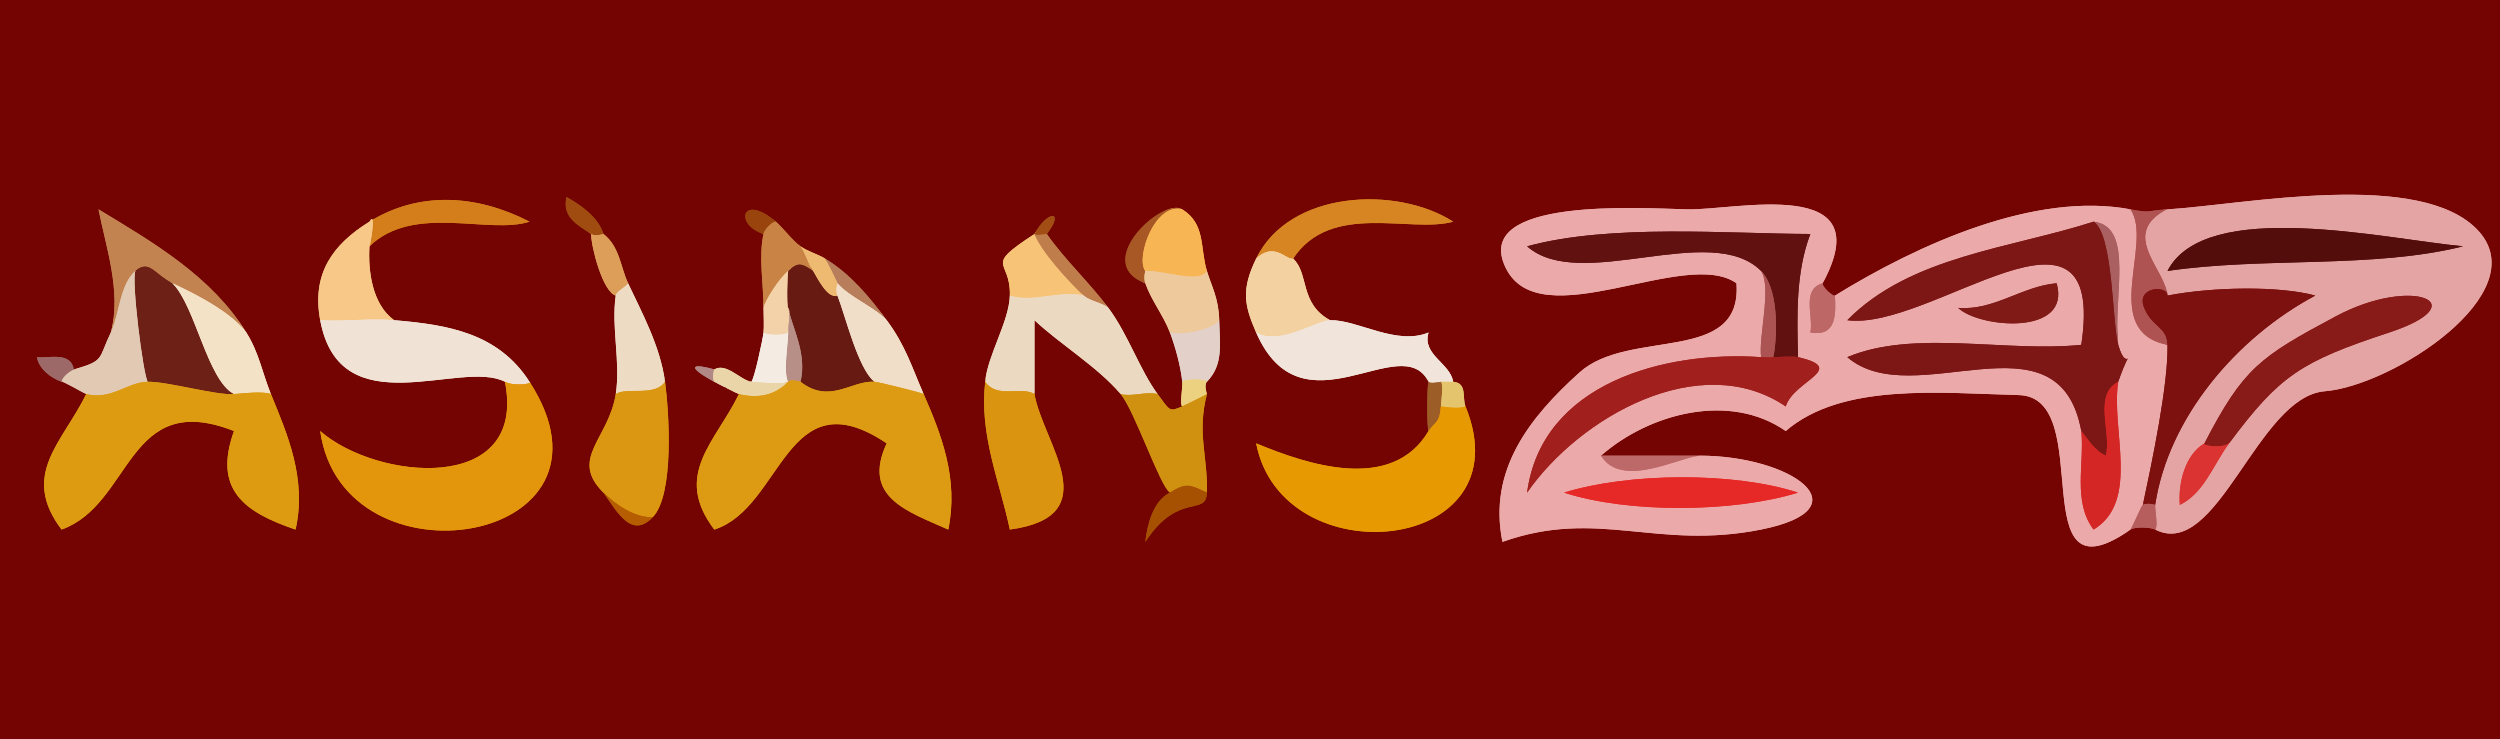 <?xml version="1.0" encoding="UTF-8"?> <svg xmlns="http://www.w3.org/2000/svg" width="203" height="60"><path fill="none" fill-opacity="0" stroke="#730401" stroke-width=".3" d="M0 60h203V0H0v60m30-40c-.12 2.04.23 4.71 2 6 4.4.37 8.45 1.05 11 5 8.56 13.27-15.16 17.05-17 4 4.58 4.01 16.83 5.19 15-4-3.56-1.87-13.38 3.71-15-5-.7-3.77 1-6.14 4-8 3.97-2.46 8.63-2.25 13 0-3.32 1.08-9.39-1.49-13 2m19-1c1.33 1.03 1.39 2.71 2 4 1.11 2.36 2.61 5.1 3 8 .33 2.45.77 9.15-1 11-1.74 1.81-2.91-.49-4-2-2.8-2.77.42-4.34 1-8 .41-2.6-.38-5.39 0-8-1.04-.28-2-3.91-2-5-1.09-.74-2.37-1.34-2-3 1.2.67 2.58 1.64 3 3m14-1c.59.51 1.37 1.56 2 2 .63.44 1.38.62 2 1 2.09 1.27 3.6 3.12 5 5 1.52 2.04 2.04 3.8 3 6 1.41 3.22 2.86 6.87 2 11-3.39-1.5-7.02-2.66-5-7-8.2-5.51-8.44 5.24-14 7-3.38-4.48.09-7.07 2-11-.13-.03-2.01-1.01-2-1-2.45-1.33-1.67-1.49 0-1 .97-.58 2.12.86 3 1 .23-.1.96-3.56 1-4 .05-.5 0-1.5 0-2 0-1.83-.41-4.22 0-6-2.41-.76-1.76-3.36 1-1m33-1c1.91 1.2 1.43 3.1 2 5 .37 1.23.96 2.22 1 4 .05 2.04.34 3.61-1 5-.25.26 0 1 0 1-.82 3.22.08 4.97 0 8-.05 1.99-2.3-.13-5 4 .15-1.41.65-3.34 2-4-.82-.54-2.86-6.64-4-8-1.84-2.19-4.96-4.07-7-6v6c.7 4 5.97 9.91-2 11-.83-3.93-2.5-7.7-2-12 .17-2.11 1.94-4.88 2-7 .09-3.03-2.24-2.23 2-5 1.07-1.97 2.5-1.92 1 0 1.49 2.13 3.49 3.97 5 6 1.61 2.16 2.56 5.06 4 7 1.03 1.39.93 1.45 2 1-.23-.15.05-1.5 0-2-.12-1.22-.56-2.84-1-4-.54-1.41-1.5-2.58-2-4-4.41-1.65 1.41-7 3-6m9 4c1.31 1.19.5 3.64 3 5 2.23-.05 5.37 2.09 8 1-.55 1.82 1.75 2.47 2 4 1.17.11.71 1.29 1 2 4.9 12.01-14.88 13.91-17 3 4.18 1.74 11.03 4.02 14-1-.14-.08-.14-3.77 0-4-2.21-4.35-10.26 4.54-14-4-.97-2.21-1.22-3.49 0-6 2.7-5.57 11.42-5.93 16-3-3.47.97-9.92-1.67-13 3m43 2c-.08.26.83 1.1 1 1 6.74-4.15 16.24-8.47 24-7 1.72.33 1.27.1 3 0 6.17-.37 20.61-3.32 25.25 1.75 4.63 5.08-7 12.58-12.48 13.02-5.48.44-8.71 13.8-13.77 11.23-.4-.2-1.66-.23-2 0-8.93 6.24-2.62-10.76-9.08-10.92-6.45-.17-14.35-1.01-18.92 2.92-4.54-3.17-11.06-1.45-15 2h8c7.44 0 13.54 4.29 5 6-8.54 1.7-13.23-1.75-21 1-1.19-5.83 2.22-10.12 6.25-13.75 4.02-3.64 13.25-.61 12.75-7.25-4.14-2.95-15.96 4.49-18.74-1.26C119.47 16 133.13 16.9 137 17c3.87.1 15.78-2.84 11 6M20 27c1.04 1.65 1.3 3.29 2 5 1.32 3.23 2.93 6.87 2 11-4.24-1.43-6.69-3.29-5-8-8.73-3.44-8.23 5.93-14 8-3.38-4.48.09-7.07 2-11-.09-.02-2.02-1.14-2-1-.86-.3-1.85-1.05-2-2 1 .11 2.73-.47 3 1 2.53-.73 1.95-.82 3-3 .89-3.26-.41-6.98-1-10 4.39 2.66 9.16 5.41 12 10Z"></path><path fill="none" fill-opacity="0" stroke="#D37E1B" stroke-width=".3" d="M30 18c.63-1.1-.02 2.34 0 2 3.61-3.49 9.68-.92 13-2-4.37-2.25-9.03-2.46-13 0Z"></path><path fill="none" fill-opacity="0" stroke="#A04C11" stroke-width=".3" d="M48 19c.34.23 1 0 1 0-.42-1.36-1.8-2.33-3-3-.37 1.66.91 2.26 2 3Z"></path><path fill="none" fill-opacity="0" stroke="#9A440D" stroke-width=".3" d="M62 19c.08-.35.66-.99 1-1-2.76-2.36-3.41.24-1 1Z"></path><path fill="none" fill-opacity="0" stroke="#A85825" stroke-width=".3" d="M93 23c-.16-.44 0-1 0-1-.81-1.07.78-5.6 3-5-1.59-1-7.41 4.35-3 6Z"></path><path fill="none" fill-opacity="0" stroke="#D78523" stroke-width=".3" d="M102 21c1.49-1.41 2.43.14 3 0 3.08-4.67 9.53-2.03 13-3-4.58-2.93-13.3-2.57-16 3Z"></path><path fill="none" fill-opacity="0" stroke="#EBA9A9" stroke-width=".3" d="M138 37c-1.77.17-6.33 2.7-8 0 3.94-3.45 10.46-5.17 15-2 4.57-3.93 12.47-3.09 18.92-2.92 6.46.16.15 17.16 9.08 10.92.17-.23.88-1.94 1-2 .75-3.51 2.07-9.78 2-13-5.57-1.1-1.12-8.23-3-11-7.76-1.47-17.26 2.85-24 7 .07 1.5.14 3.37-2 3 .28-1.28-.76-3.5 1-4 4.78-8.84-7.13-5.9-11-6-3.87-.1-17.53-1-14.74 4.74 2.78 5.75 14.6-1.69 18.74 1.26.5 6.64-8.73 3.61-12.75 7.25-4.03 3.63-7.44 7.92-6.25 13.75 7.77-2.75 12.46.7 21-1 8.54-1.71 2.44-6-5-6m34-9c.75 2.62 1.27-.62 0 3-.61 3.85 1.8 9.7-2 12-1.72-2.27-.73-5.34-1-8-1.83-10.02-13.6-1.36-19-6 5.42-2.28 12.82-.37 19-1 2.09-13.91-12.18-1.1-19-2 5.11-5.2 13.27-5.83 20-8 3.37.38 1.54 6.24 2 10m-26 1c4.11.95-.35 1.89-1 4-6.96-4.71-16.76.88-21 7 1.18-8.9 11.18-11.54 19-11-.22-1.68.88-5.62 0-7-4.09-4.09-14.69 1.81-19-2 6.73-1.84 16.27-1.02 23-1-1.18 3.08-1.09 6.58-1 10m21-6c1.22 4.32-6.31 3.63-8 2 2.91.24 5.18-1.76 8-2m-21 17c-5.26 1.63-13.81 1.69-19 0 5.26-1.63 13.81-1.69 19 0Z"></path><path fill="none" fill-opacity="0" stroke="#C38350" stroke-width=".3" d="M9 27c.68-1.4.73-3.93 2-5 1.14-.97 1.56.31 3 1 .88.42 4.57 2.08 6 4-2.84-4.59-7.61-7.34-12-10 .59 3.02 1.89 6.74 1 10Z"></path><path fill="none" fill-opacity="0" stroke="#A14D14" stroke-width=".3" d="M84 19c.07.18 1 0 1 0 1.5-1.92.07-1.97-1 0Z"></path><path fill="none" fill-opacity="0" stroke="#F8B553" stroke-width=".3" d="M93 22c1.51-.06 4.46 1.07 5 0-.57-1.9-.09-3.8-2-5-2.22-.6-3.81 3.93-3 5Z"></path><path fill="none" fill-opacity="0" stroke="#AA6060" stroke-width=".3" d="M170 18c1.61 1.02 1.51 8.31 2 10-.46-3.76 1.37-9.62-2-10Z"></path><path fill="none" fill-opacity="0" stroke="#AF5252" stroke-width=".3" d="M176 28c-.03-1.5-1.31-1.44-1.92-3.08-.61-1.64 1.91-1.79 1.92-.92-.03-2.04-3.98-5 0-7-1.73.1-1.28.33-3 0 1.88 2.77-2.57 9.9 3 11Z"></path><path fill="none" fill-opacity="0" stroke="#E5A4A4" stroke-width=".3" d="M176 24c3.72-.72 9.13-.79 12 0-6.38 3.4-11.93 9.9-13 17-.02.5.25 1.75 0 2 5.06 2.57 8.29-10.79 13.77-11.23 5.48-.44 17.11-7.94 12.48-13.02-4.64-5.07-19.08-2.12-25.25-1.75-3.98 2-.03 4.96 0 7m24-4c-7.3 1.83-16.18.85-24 2 3.08-5.98 17.69-2.59 24-2m-19 16c-1.29 1.74-2.02 4.03-4 5-.14-1.81.44-4.08 2-5 3.18-6.12 4.48-7.01 10.68-10.32 6.2-3.31 11.5-1.05 4.32 1.32-7.18 2.36-8.9 3.49-13 9Z"></path><path fill="none" fill-opacity="0" stroke="#F7C887" stroke-width=".3" d="M26 26c1.99.12 4.01-.17 6 0-1.77-1.29-2.12-3.96-2-6-.02.34.63-3.1 0-2-3 1.86-4.7 4.23-4 8Z"></path><path fill="none" fill-opacity="0" stroke="#C98445" stroke-width=".3" d="M62 19c-.41 1.78 0 4.17 0 6 .18-.72 1.31-2.42 2-3 .68-.57.94-.78 2 0-.35-.56-.63-1.52-1-2-.63-.44-1.41-1.49-2-2-.34.01-.92.65-1 1Z"></path><path fill="none" fill-opacity="0" stroke="#601110" stroke-width=".3" d="M143 22c1.37 1.37 1.38 4.94 1 7 .5 0 1.53-.11 2 0-.09-3.42-.18-6.92 1-10-6.73-.02-16.27-.84-23 1 4.31 3.81 14.91-2.09 19 2Z"></path><path fill="none" fill-opacity="0" stroke="#7C1715" stroke-width=".3" d="M169 35c.55.67 1.1 1.62 2 2 .47-1.88-1.06-4.93 1-6 1.27-3.62.75-.38 0-3-.49-1.69-.39-8.98-2-10-6.73 2.17-14.89 2.8-20 8 6.82.9 21.09-11.91 19 2-6.18.63-13.58-1.28-19 1 5.4 4.64 17.17-4.02 19 6Z"></path><path fill="none" fill-opacity="0" stroke="#DC9E59" stroke-width=".3" d="M50 24c.05-.35.93-.76 1-1-.61-1.29-.67-2.97-2-4 0 0-.66.23-1 0 0 1.09.96 4.72 2 5Z"></path><path fill="none" fill-opacity="0" stroke="#F7C377" stroke-width=".3" d="M82 24c1.79.61 4.16-.46 6 0-1.22-1.14-3.37-3.48-4-5-4.24 2.77-1.91 1.97-2 5Z"></path><path fill="none" fill-opacity="0" stroke="#BF7D4C" stroke-width=".3" d="M88 24c.5.46 1.56.6 2 1-1.51-2.03-3.51-3.87-5-6 0 0-.93.18-1 0 .63 1.52 2.78 3.86 4 5Z"></path><path fill="none" fill-opacity="0" stroke="#530E0B" stroke-width=".3" d="M200 20c-6.31-.59-20.92-3.98-24 2 7.82-1.15 16.7-.17 24-2Z"></path><path fill="none" fill-opacity="0" stroke="#EEB971" stroke-width=".3" d="M66 22c.26.41 1.19 2.4 2 2-.17-.43 0-1 0-1-.04-.24-.87-1.87-1-2-.62-.38-1.37-.56-2-1 .37.48.65 1.44 1 2Z"></path><path fill="none" fill-opacity="0" stroke="#F4D1A0" stroke-width=".3" d="M102 21c-1.22 2.51-.97 3.79 0 6 1.86 1.11 4.92-.98 6-1-2.5-1.36-1.69-3.81-3-5-.57.14-1.51-1.41-3 0Z"></path><path fill="none" fill-opacity="0" stroke="#6D2015" stroke-width=".3" d="M11 22c-.36.64.63 8.53 1 9 1.57-.03 5.59 1.12 7 1-2.18-1.16-3.13-7.16-5-9-1.44-.69-1.86-1.97-3-1Z"></path><path fill="none" fill-opacity="0" stroke="#671A11" stroke-width=".3" d="M64 22c-.07.22-.14 2.91 0 3 .32 1.62 1.55 3.69 1 6 2.37 1.85 4.16-.13 6 0-1.35-1.1-2.36-5.39-3-7-.81.4-1.74-1.59-2-2-1.06-.78-1.32-.57-2 0Z"></path><path fill="none" fill-opacity="0" stroke="#B87D5B" stroke-width=".3" d="M68 23c.98 1.14 3.03 1.94 4 3-1.4-1.88-2.91-3.73-5-5 .13.13.96 1.76 1 2Z"></path><path fill="none" fill-opacity="0" stroke="#E1C9B3" stroke-width=".3" d="M9 27c-1.05 2.18-.47 2.27-3 3-.35.1-1.04.69-1 1-.02-.14 1.91.98 2 1 2.1.5 3.27-.96 5-1-.37-.47-1.36-8.36-1-9-1.27 1.07-1.32 3.6-2 5Z"></path><path fill="none" fill-opacity="0" stroke="#F4E2C7" stroke-width=".3" d="M14 23c1.87 1.84 2.82 7.84 5 9 .66-.06 2.4-.25 3 0-.7-1.71-.96-3.35-2-5-1.43-1.92-5.12-3.58-6-4Z"></path><path fill="none" fill-opacity="0" stroke="#F3D2AA" stroke-width=".3" d="M62 25c0 .5.05 1.5 0 2 .25.25 1.75.25 2 0 0-.5.23-1.84 0-2-.14-.09-.07-2.78 0-3-.69.58-1.82 2.28-2 3Z"></path><path fill="none" fill-opacity="0" stroke="#EEC99B" stroke-width=".3" d="M93 23c.5 1.42 1.46 2.59 2 4 .8.29 3.55-.2 4-1-.04-1.78-.63-2.77-1-4-.54 1.07-3.49-.06-5 0 0 0-.16.56 0 1Z"></path><path fill="none" fill-opacity="0" stroke="#AB5453" stroke-width=".3" d="M143 29c.5.05 1 0 1 0 .38-2.06.37-5.63-1-7 .88 1.38-.22 5.32 0 7Z"></path><path fill="none" fill-opacity="0" stroke="#EDDBC3" stroke-width=".3" d="M50 24c-.38 2.61.41 5.4 0 8 .87-.6 3.16.24 4-1-.39-2.9-1.89-5.64-3-8-.07.24-.95.65-1 1Z"></path><path fill="none" fill-opacity="0" stroke="#F0DEC8" stroke-width=".3" d="M68 24c.64 1.61 1.65 5.9 3 7 .35.02 3.79.87 4 1-.96-2.2-1.48-3.96-3-6-.97-1.06-3.02-1.86-4-3 0 0-.17.57 0 1Z"></path><path fill="none" fill-opacity="0" stroke="#BD6767" stroke-width=".3" d="M149 24c-.17.1-1.08-.74-1-1-1.76.5-.72 2.72-1 4 2.14.37 2.07-1.5 2-3Z"></path><path fill="none" fill-opacity="0" stroke="#7F1A17" stroke-width=".3" d="M167 23c-2.82.24-5.09 2.24-8 2 1.69 1.63 9.22 2.32 8-2Z"></path><path fill="none" fill-opacity="0" stroke="#7C110F" stroke-width=".3" d="M176 28c.07 3.22-1.25 9.49-2 13 .4-.2 1 0 1 0 1.07-7.1 6.62-13.6 13-17-2.87-.79-8.28-.72-12 0-.01-.87-2.53-.72-1.92.92.61 1.64 1.89 1.58 1.92 3.08Z"></path><path fill="none" fill-opacity="0" stroke="#881A17" stroke-width=".3" d="M179 36c-.28.14 1.3.47 2 0 4.1-5.51 5.82-6.64 13-9 7.18-2.37 1.88-4.63-4.32-1.32-6.2 3.31-7.5 4.2-10.68 10.32Z"></path><path fill="none" fill-opacity="0" stroke="#ECD9C2" stroke-width=".3" d="M80 31c.95 1.4 2.94.33 4 1v-6c2.04 1.93 5.16 3.81 7 6 .94.24 2.06-.24 3 0-1.44-1.94-2.39-4.84-4-7-.44-.4-1.5-.54-2-1-1.84-.46-4.21.61-6 0-.06 2.12-1.83 4.89-2 7Z"></path><path fill="none" fill-opacity="0" stroke="#B88F86" stroke-width=".3" d="M64 27c0 .85-.43 3.29 0 4 .24-.25 1 0 1 0 .55-2.31-.68-4.38-1-6 .23.16 0 1.5 0 2Z"></path><path fill="none" fill-opacity="0" stroke="#F0E3D6" stroke-width=".3" d="M41 31c.72.38 2.35.17 2 0-2.55-3.95-6.6-4.63-11-5-1.99-.17-4.01.12-6 0 1.62 8.71 11.44 3.13 15 5Z"></path><path fill="none" fill-opacity="0" stroke="#E3D1C9" stroke-width=".3" d="M95 27c.44 1.16.88 2.78 1 4 .25-.25 1.84-.23 2 0 1.34-1.39 1.05-2.96 1-5-.45.8-3.2 1.29-4 1Z"></path><path fill="none" fill-opacity="0" stroke="#F1E5DB" stroke-width=".3" d="M102 27c3.74 8.54 11.79-.35 14 4 .1.2 1 0 1 0h1c-.25-1.53-2.55-2.18-2-4-2.63 1.09-5.77-1.05-8-1-1.08.02-4.14 2.11-6 1Z"></path><path fill="none" fill-opacity="0" stroke="#F4EBE3" stroke-width=".3" d="M61 31c.38.06 2.73.23 3 0-.43-.71 0-3.15 0-4-.25.25-1.75.25-2 0-.04.44-.77 3.9-1 4Z"></path><path fill="none" fill-opacity="0" stroke="#9D6968" stroke-width=".3" d="M5 31c-.04-.31.65-.9 1-1-.27-1.47-2-.89-3-1 .15.95 1.14 1.7 2 2Z"></path><path fill="none" fill-opacity="0" stroke="#B18886" stroke-width=".3" d="M58 31c-.2-.4 0-1 0-1-1.67-.49-2.45-.33 0 1Z"></path><path fill="none" fill-opacity="0" stroke="#A1201D" stroke-width=".3" d="M146 29c-.47-.11-1.5 0-2 0 0 0-.5.05-1 0-7.82-.54-17.82 2.1-19 11 4.24-6.12 14.04-11.71 21-7 .65-2.11 5.11-3.05 1-4Z"></path><path fill="none" fill-opacity="0" stroke="#EAD5A8" stroke-width=".3" d="M58 31c-.01-.01 1.87.97 2 1 1.66.4 2.98.05 4-1-.27.23-2.62.06-3 0-.88-.14-2.03-1.58-3-1 0 0-.2.6 0 1Z"></path><path fill="none" fill-opacity="0" stroke="#DD9B12" stroke-width=".3" d="M7 32c-1.91 3.93-5.38 6.52-2 11 5.77-2.07 5.27-11.44 14-8-1.69 4.71.76 6.57 5 8 .93-4.13-.68-7.77-2-11-.6-.25-2.34-.06-3 0-1.41.12-5.43-1.03-7-1-1.73.04-2.9 1.5-5 1Z"></path><path fill="none" fill-opacity="0" stroke="#E3960C" stroke-width=".3" d="M43 31c.35.17-1.28.38-2 0 1.83 9.19-10.42 8.01-15 4 1.84 13.05 25.56 9.27 17-4Z"></path><path fill="none" fill-opacity="0" stroke="#DB9711" stroke-width=".3" d="M50 32c-.58 3.66-3.8 5.23-1 8 1.02 1 2.54 2.04 4 2 1.77-1.85 1.33-8.55 1-11-.84 1.24-3.13.4-4 1Z"></path><path fill="none" fill-opacity="0" stroke="#DD9B14" stroke-width=".3" d="M60 32c-1.91 3.93-5.38 6.52-2 11 5.56-1.76 5.8-12.51 14-7-2.02 4.34 1.61 5.5 5 7 .86-4.13-.59-7.78-2-11-.21-.13-3.65-.98-4-1-1.84-.13-3.63 1.85-6 0 0 0-.76-.25-1 0-1.02 1.05-2.34 1.4-4 1Z"></path><path fill="none" fill-opacity="0" stroke="#DA9410" stroke-width=".3" d="M84 32c-1.06-.67-3.05.4-4-1-.5 4.3 1.17 8.07 2 12 7.97-1.09 2.7-7 2-11Z"></path><path fill="none" fill-opacity="0" stroke="#ECD180" stroke-width=".3" d="M96 33c.17-.07 1.99-.97 2-1 0 0-.25-.74 0-1-.16-.23-1.75-.25-2 0 .05.5-.23 1.85 0 2Z"></path><path fill="none" fill-opacity="0" stroke="#9D5D26" stroke-width=".3" d="M116 35c.61-.84.9-.67 1-2 .04-.5.23-1.84 0-2 0 0-.9.2-1 0-.14.23-.14 3.92 0 4Z"></path><path fill="none" fill-opacity="0" stroke="#E4C46D" stroke-width=".3" d="M117 33c.48.09 1.62.21 2 0-.29-.71.17-1.89-1-2h-1c.23.16.04 1.5 0 2Z"></path><path fill="none" fill-opacity="0" stroke="#D42624" stroke-width=".3" d="M169 35c.27 2.66-.72 5.73 1 8 3.8-2.3 1.39-8.15 2-12-2.06 1.07-.53 4.12-1 6-.9-.38-1.45-1.33-2-2Z"></path><path fill="none" fill-opacity="0" stroke="#D09111" stroke-width=".3" d="M95 40c1.35-.83 1.59-.65 3 0 .08-3.03-.82-4.78 0-8-.01.03-1.83.93-2 1-1.07.45-.97.39-2-1-.94-.24-2.06.24-3 0 1.14 1.36 3.18 7.46 4 8Z"></path><path fill="none" fill-opacity="0" stroke="#E79901" stroke-width=".3" d="M116 35c-2.97 5.02-9.82 2.74-14 1 2.12 10.91 21.9 9.01 17-3-.38.21-1.52.09-2 0-.1 1.33-.39 1.16-1 2Z"></path><path fill="none" fill-opacity="0" stroke="#DA3331" stroke-width=".3" d="M181 36c-.7.47-2.28.14-2 0-1.56.92-2.14 3.19-2 5 1.98-.97 2.71-3.26 4-5Z"></path><path fill="none" fill-opacity="0" stroke="#BE6969" stroke-width=".3" d="M138 37h-8c1.67 2.7 6.23.17 8 0Z"></path><path fill="none" fill-opacity="0" stroke="#A65001" stroke-width=".3" d="M95 40c-1.35.66-1.85 2.59-2 4 2.7-4.13 4.95-2.01 5-4-1.41-.65-1.65-.83-3 0Z"></path><path fill="none" fill-opacity="0" stroke="#E62927" stroke-width=".3" d="M146 40c-5.19-1.69-13.74-1.63-19 0 5.19 1.69 13.74 1.63 19 0Z"></path><path fill="none" fill-opacity="0" stroke="#B65D02" stroke-width=".3" d="M53 42c-1.46.04-2.98-1-4-2 1.09 1.51 2.26 3.81 4 2Z"></path><path fill="none" fill-opacity="0" stroke="#B65E5E" stroke-width=".3" d="M173 43c.34-.23 1.6-.2 2 0 .25-.25-.02-1.5 0-2 0 0-.6-.2-1 0-.12.06-.83 1.77-1 2Z"></path><path fill="#730401" stroke="None" d="M0 60h203V0H0v60m30-40c-.12 2.04.23 4.71 2 6 4.4.37 8.45 1.05 11 5 8.56 13.27-15.16 17.05-17 4 4.58 4.01 16.83 5.19 15-4-3.56-1.87-13.38 3.71-15-5-.7-3.77 1-6.14 4-8 3.97-2.46 8.63-2.25 13 0-3.32 1.08-9.39-1.49-13 2m19-1c1.33 1.03 1.39 2.71 2 4 1.11 2.36 2.61 5.1 3 8 .33 2.45.77 9.15-1 11-1.74 1.81-2.91-.49-4-2-2.8-2.77.42-4.34 1-8 .41-2.6-.38-5.39 0-8-1.04-.28-2-3.91-2-5-1.09-.74-2.37-1.34-2-3 1.2.67 2.58 1.64 3 3m14-1c.59.51 1.37 1.56 2 2 .63.44 1.38.62 2 1 2.09 1.27 3.6 3.12 5 5 1.52 2.04 2.04 3.8 3 6 1.41 3.22 2.86 6.87 2 11-3.39-1.5-7.02-2.66-5-7-8.2-5.51-8.44 5.24-14 7-3.38-4.48.09-7.07 2-11-.13-.03-2.01-1.01-2-1-2.45-1.33-1.67-1.49 0-1 .97-.58 2.12.86 3 1 .23-.1.96-3.56 1-4 .05-.5 0-1.5 0-2 0-1.83-.41-4.22 0-6-2.41-.76-1.76-3.36 1-1m33-1c1.91 1.2 1.43 3.1 2 5 .37 1.23.96 2.22 1 4 .05 2.04.34 3.61-1 5-.25.26 0 1 0 1-.82 3.22.08 4.97 0 8-.05 1.99-2.3-.13-5 4 .15-1.41.65-3.34 2-4-.82-.54-2.86-6.64-4-8-1.84-2.19-4.96-4.07-7-6v6c.7 4 5.97 9.91-2 11-.83-3.93-2.5-7.7-2-12 .17-2.11 1.94-4.88 2-7 .09-3.03-2.24-2.23 2-5 1.07-1.97 2.5-1.92 1 0 1.49 2.13 3.49 3.97 5 6 1.61 2.16 2.56 5.06 4 7 1.03 1.39.93 1.45 2 1-.23-.15.05-1.5 0-2-.12-1.22-.56-2.84-1-4-.54-1.41-1.5-2.58-2-4-4.41-1.65 1.41-7 3-6m9 4c1.31 1.19.5 3.64 3 5 2.23-.05 5.37 2.09 8 1-.55 1.82 1.75 2.47 2 4 1.17.11.71 1.29 1 2 4.9 12.01-14.88 13.91-17 3 4.18 1.74 11.03 4.02 14-1-.14-.08-.14-3.77 0-4-2.21-4.35-10.26 4.54-14-4-.97-2.21-1.22-3.49 0-6 2.7-5.57 11.42-5.93 16-3-3.47.97-9.92-1.67-13 3m43 2c-.08.26.83 1.1 1 1 6.74-4.15 16.24-8.47 24-7 1.72.33 1.27.1 3 0 6.17-.37 20.61-3.32 25.25 1.75 4.63 5.08-7 12.58-12.48 13.02-5.48.44-8.71 13.8-13.77 11.23-.4-.2-1.66-.23-2 0-8.93 6.24-2.62-10.76-9.08-10.92-6.45-.17-14.35-1.01-18.92 2.92-4.54-3.17-11.06-1.45-15 2h8c7.44 0 13.54 4.29 5 6-8.54 1.7-13.23-1.75-21 1-1.19-5.83 2.22-10.12 6.25-13.75 4.02-3.64 13.25-.61 12.75-7.25-4.14-2.95-15.96 4.49-18.74-1.26C119.47 16 133.13 16.9 137 17c3.87.1 15.78-2.84 11 6M20 27c1.04 1.65 1.3 3.29 2 5 1.32 3.23 2.93 6.87 2 11-4.24-1.43-6.69-3.29-5-8-8.73-3.44-8.23 5.93-14 8-3.38-4.48.09-7.07 2-11-.09-.02-2.02-1.14-2-1-.86-.3-1.85-1.05-2-2 1 .11 2.73-.47 3 1 2.53-.73 1.95-.82 3-3 .89-3.26-.41-6.98-1-10 4.39 2.66 9.16 5.41 12 10Z"></path><path fill="#D37E1B" stroke="None" d="M30 18c.63-1.1-.02 2.34 0 2 3.61-3.49 9.68-.92 13-2-4.37-2.25-9.03-2.46-13 0Z"></path><path fill="#A04C11" stroke="None" d="M48 19c.34.23 1 0 1 0-.42-1.36-1.8-2.33-3-3-.37 1.66.91 2.26 2 3Z"></path><path fill="#9A440D" stroke="None" d="M62 19c.08-.35.66-.99 1-1-2.76-2.36-3.41.24-1 1Z"></path><path fill="#A85825" stroke="None" d="M93 23c-.16-.44 0-1 0-1-.81-1.07.78-5.6 3-5-1.59-1-7.41 4.35-3 6Z"></path><path fill="#D78523" stroke="None" d="M102 21c1.49-1.41 2.43.14 3 0 3.08-4.67 9.53-2.03 13-3-4.58-2.93-13.3-2.57-16 3Z"></path><path fill="#EBA9A9" stroke="None" d="M138 37c-1.77.17-6.33 2.7-8 0 3.94-3.45 10.46-5.17 15-2 4.57-3.93 12.47-3.09 18.92-2.92 6.46.16.15 17.16 9.08 10.92.17-.23.88-1.94 1-2 .75-3.51 2.07-9.78 2-13-5.57-1.1-1.12-8.23-3-11-7.76-1.47-17.26 2.85-24 7 .07 1.5.14 3.37-2 3 .28-1.28-.76-3.5 1-4 4.78-8.84-7.13-5.9-11-6-3.87-.1-17.53-1-14.74 4.74 2.78 5.75 14.6-1.69 18.74 1.26.5 6.64-8.73 3.61-12.75 7.25-4.03 3.63-7.44 7.92-6.25 13.75 7.77-2.75 12.46.7 21-1 8.54-1.71 2.44-6-5-6m34-9c.75 2.62 1.27-.62 0 3-.61 3.85 1.8 9.7-2 12-1.72-2.27-.73-5.34-1-8-1.83-10.02-13.6-1.36-19-6 5.42-2.28 12.82-.37 19-1 2.09-13.91-12.18-1.1-19-2 5.11-5.2 13.27-5.83 20-8 3.37.38 1.54 6.24 2 10m-26 1c4.11.95-.35 1.89-1 4-6.96-4.71-16.76.88-21 7 1.18-8.9 11.18-11.54 19-11-.22-1.68.88-5.62 0-7-4.09-4.09-14.69 1.81-19-2 6.73-1.84 16.27-1.02 23-1-1.18 3.08-1.09 6.58-1 10m21-6c1.22 4.32-6.31 3.63-8 2 2.91.24 5.18-1.76 8-2m-21 17c-5.26 1.63-13.81 1.69-19 0 5.26-1.63 13.81-1.69 19 0Z"></path><path fill="#C38350" stroke="None" d="M9 27c.68-1.4.73-3.93 2-5 1.14-.97 1.56.31 3 1 .88.42 4.57 2.08 6 4-2.84-4.59-7.61-7.34-12-10 .59 3.02 1.89 6.74 1 10Z"></path><path fill="#A14D14" stroke="None" d="M84 19c.07.18 1 0 1 0 1.5-1.92.07-1.97-1 0Z"></path><path fill="#F8B553" stroke="None" d="M93 22c1.51-.06 4.46 1.07 5 0-.57-1.9-.09-3.8-2-5-2.22-.6-3.81 3.93-3 5Z"></path><path fill="#AA6060" stroke="None" d="M170 18c1.61 1.02 1.51 8.31 2 10-.46-3.76 1.37-9.62-2-10Z"></path><path fill="#AF5252" stroke="None" d="M176 28c-.03-1.5-1.31-1.44-1.92-3.08-.61-1.64 1.91-1.79 1.92-.92-.03-2.04-3.98-5 0-7-1.73.1-1.28.33-3 0 1.88 2.77-2.57 9.9 3 11Z"></path><path fill="#E5A4A4" stroke="None" d="M176 24c3.72-.72 9.13-.79 12 0-6.38 3.4-11.93 9.9-13 17-.02.5.25 1.75 0 2 5.06 2.57 8.29-10.79 13.77-11.23 5.48-.44 17.11-7.94 12.48-13.02-4.64-5.07-19.08-2.12-25.25-1.75-3.98 2-.03 4.96 0 7m24-4c-7.3 1.83-16.18.85-24 2 3.08-5.98 17.69-2.59 24-2m-19 16c-1.29 1.74-2.02 4.03-4 5-.14-1.81.44-4.08 2-5 3.18-6.12 4.48-7.01 10.68-10.32 6.2-3.31 11.5-1.05 4.32 1.32-7.18 2.36-8.9 3.49-13 9Z"></path><path fill="#F7C887" stroke="None" d="M26 26c1.99.12 4.01-.17 6 0-1.77-1.29-2.12-3.96-2-6-.02.34.63-3.1 0-2-3 1.86-4.7 4.23-4 8Z"></path><path fill="#C98445" stroke="None" d="M62 19c-.41 1.78 0 4.17 0 6 .18-.72 1.31-2.42 2-3 .68-.57.94-.78 2 0-.35-.56-.63-1.52-1-2-.63-.44-1.41-1.49-2-2-.34.01-.92.65-1 1Z"></path><path fill="#601110" stroke="None" d="M143 22c1.37 1.37 1.38 4.94 1 7 .5 0 1.53-.11 2 0-.09-3.42-.18-6.92 1-10-6.73-.02-16.27-.84-23 1 4.31 3.81 14.91-2.09 19 2Z"></path><path fill="#7C1715" stroke="None" d="M169 35c.55.67 1.1 1.62 2 2 .47-1.88-1.06-4.93 1-6 1.27-3.62.75-.38 0-3-.49-1.69-.39-8.98-2-10-6.73 2.17-14.89 2.8-20 8 6.82.9 21.09-11.91 19 2-6.18.63-13.58-1.28-19 1 5.4 4.64 17.17-4.02 19 6Z"></path><path fill="#DC9E59" stroke="None" d="M50 24c.05-.35.93-.76 1-1-.61-1.29-.67-2.97-2-4 0 0-.66.23-1 0 0 1.09.96 4.72 2 5Z"></path><path fill="#F7C377" stroke="None" d="M82 24c1.79.61 4.16-.46 6 0-1.22-1.14-3.37-3.48-4-5-4.24 2.77-1.91 1.97-2 5Z"></path><path fill="#BF7D4C" stroke="None" d="M88 24c.5.46 1.56.6 2 1-1.51-2.03-3.51-3.87-5-6 0 0-.93.18-1 0 .63 1.52 2.78 3.86 4 5Z"></path><path fill="#530E0B" stroke="None" d="M200 20c-6.31-.59-20.92-3.98-24 2 7.82-1.15 16.7-.17 24-2Z"></path><path fill="#EEB971" stroke="None" d="M66 22c.26.41 1.19 2.4 2 2-.17-.43 0-1 0-1-.04-.24-.87-1.87-1-2-.62-.38-1.37-.56-2-1 .37.48.65 1.44 1 2Z"></path><path fill="#F4D1A0" stroke="None" d="M102 21c-1.22 2.51-.97 3.79 0 6 1.86 1.11 4.92-.98 6-1-2.5-1.36-1.69-3.81-3-5-.57.14-1.51-1.41-3 0Z"></path><path fill="#6D2015" stroke="None" d="M11 22c-.36.64.63 8.53 1 9 1.57-.03 5.59 1.12 7 1-2.18-1.16-3.13-7.16-5-9-1.44-.69-1.86-1.97-3-1Z"></path><path fill="#671A11" stroke="None" d="M64 22c-.07.22-.14 2.91 0 3 .32 1.62 1.55 3.69 1 6 2.37 1.85 4.16-.13 6 0-1.35-1.1-2.36-5.39-3-7-.81.4-1.74-1.59-2-2-1.06-.78-1.32-.57-2 0Z"></path><path fill="#B87D5B" stroke="None" d="M68 23c.98 1.14 3.03 1.94 4 3-1.4-1.88-2.91-3.73-5-5 .13.13.96 1.76 1 2Z"></path><path fill="#E1C9B3" stroke="None" d="M9 27c-1.05 2.18-.47 2.27-3 3-.35.1-1.04.69-1 1-.02-.14 1.91.98 2 1 2.1.5 3.27-.96 5-1-.37-.47-1.36-8.36-1-9-1.27 1.07-1.32 3.6-2 5Z"></path><path fill="#F4E2C7" stroke="None" d="M14 23c1.87 1.84 2.82 7.84 5 9 .66-.06 2.4-.25 3 0-.7-1.71-.96-3.35-2-5-1.43-1.92-5.12-3.58-6-4Z"></path><path fill="#F3D2AA" stroke="None" d="M62 25c0 .5.05 1.5 0 2 .25.25 1.75.25 2 0 0-.5.23-1.84 0-2-.14-.09-.07-2.78 0-3-.69.58-1.82 2.28-2 3Z"></path><path fill="#EEC99B" stroke="None" d="M93 23c.5 1.42 1.46 2.59 2 4 .8.29 3.55-.2 4-1-.04-1.78-.63-2.77-1-4-.54 1.07-3.49-.06-5 0 0 0-.16.56 0 1Z"></path><path fill="#AB5453" stroke="None" d="M143 29c.5.05 1 0 1 0 .38-2.06.37-5.63-1-7 .88 1.38-.22 5.32 0 7Z"></path><path fill="#EDDBC3" stroke="None" d="M50 24c-.38 2.61.41 5.4 0 8 .87-.6 3.16.24 4-1-.39-2.9-1.89-5.64-3-8-.07.24-.95.65-1 1Z"></path><path fill="#F0DEC8" stroke="None" d="M68 24c.64 1.61 1.65 5.9 3 7 .35.02 3.79.87 4 1-.96-2.2-1.48-3.96-3-6-.97-1.06-3.02-1.86-4-3 0 0-.17.57 0 1Z"></path><path fill="#BD6767" stroke="None" d="M149 24c-.17.1-1.08-.74-1-1-1.76.5-.72 2.72-1 4 2.14.37 2.07-1.5 2-3Z"></path><path fill="#7F1A17" stroke="None" d="M167 23c-2.82.24-5.09 2.24-8 2 1.69 1.63 9.22 2.32 8-2Z"></path><path fill="#7C110F" stroke="None" d="M176 28c.07 3.22-1.25 9.49-2 13 .4-.2 1 0 1 0 1.07-7.1 6.62-13.6 13-17-2.87-.79-8.28-.72-12 0-.01-.87-2.53-.72-1.92.92.61 1.64 1.89 1.58 1.92 3.08Z"></path><path fill="#881A17" stroke="None" d="M179 36c-.28.14 1.3.47 2 0 4.1-5.51 5.82-6.64 13-9 7.18-2.37 1.88-4.63-4.32-1.32-6.2 3.31-7.5 4.2-10.68 10.32Z"></path><path fill="#ECD9C2" stroke="None" d="M80 31c.95 1.4 2.94.33 4 1v-6c2.04 1.93 5.16 3.81 7 6 .94.24 2.06-.24 3 0-1.44-1.94-2.39-4.84-4-7-.44-.4-1.5-.54-2-1-1.84-.46-4.21.61-6 0-.06 2.12-1.83 4.89-2 7Z"></path><path fill="#B88F86" stroke="None" d="M64 27c0 .85-.43 3.29 0 4 .24-.25 1 0 1 0 .55-2.31-.68-4.38-1-6 .23.16 0 1.5 0 2Z"></path><path fill="#F0E3D6" stroke="None" d="M41 31c.72.38 2.35.17 2 0-2.55-3.95-6.6-4.63-11-5-1.99-.17-4.01.12-6 0 1.62 8.71 11.44 3.13 15 5Z"></path><path fill="#E3D1C9" stroke="None" d="M95 27c.44 1.16.88 2.78 1 4 .25-.25 1.84-.23 2 0 1.34-1.39 1.05-2.96 1-5-.45.8-3.2 1.29-4 1Z"></path><path fill="#F1E5DB" stroke="None" d="M102 27c3.74 8.54 11.79-.35 14 4 .1.2 1 0 1 0h1c-.25-1.53-2.55-2.18-2-4-2.63 1.09-5.77-1.05-8-1-1.08.02-4.14 2.11-6 1Z"></path><path fill="#F4EBE3" stroke="None" d="M61 31c.38.06 2.73.23 3 0-.43-.71 0-3.15 0-4-.25.25-1.75.25-2 0-.04.44-.77 3.9-1 4Z"></path><path fill="#9D6968" stroke="None" d="M5 31c-.04-.31.65-.9 1-1-.27-1.47-2-.89-3-1 .15.95 1.14 1.7 2 2Z"></path><path fill="#B18886" stroke="None" d="M58 31c-.2-.4 0-1 0-1-1.67-.49-2.45-.33 0 1Z"></path><path fill="#A1201D" stroke="None" d="M146 29c-.47-.11-1.5 0-2 0 0 0-.5.05-1 0-7.82-.54-17.82 2.1-19 11 4.24-6.12 14.04-11.71 21-7 .65-2.11 5.11-3.05 1-4Z"></path><path fill="#EAD5A8" stroke="None" d="M58 31c-.01-.01 1.87.97 2 1 1.66.4 2.98.05 4-1-.27.23-2.62.06-3 0-.88-.14-2.03-1.58-3-1 0 0-.2.6 0 1Z"></path><path fill="#DD9B12" stroke="None" d="M7 32c-1.91 3.93-5.38 6.52-2 11 5.77-2.07 5.27-11.44 14-8-1.69 4.71.76 6.57 5 8 .93-4.13-.68-7.77-2-11-.6-.25-2.34-.06-3 0-1.41.12-5.43-1.03-7-1-1.73.04-2.9 1.5-5 1Z"></path><path fill="#E3960C" stroke="None" d="M43 31c.35.17-1.28.38-2 0 1.83 9.19-10.42 8.01-15 4 1.84 13.05 25.56 9.27 17-4Z"></path><path fill="#DB9711" stroke="None" d="M50 32c-.58 3.66-3.8 5.23-1 8 1.02 1 2.54 2.04 4 2 1.77-1.85 1.33-8.55 1-11-.84 1.24-3.13.4-4 1Z"></path><path fill="#DD9B14" stroke="None" d="M60 32c-1.91 3.93-5.38 6.52-2 11 5.56-1.76 5.8-12.51 14-7-2.02 4.34 1.61 5.5 5 7 .86-4.13-.59-7.78-2-11-.21-.13-3.65-.98-4-1-1.84-.13-3.63 1.85-6 0 0 0-.76-.25-1 0-1.02 1.05-2.34 1.4-4 1Z"></path><path fill="#DA9410" stroke="None" d="M84 32c-1.06-.67-3.05.4-4-1-.5 4.3 1.17 8.07 2 12 7.97-1.09 2.7-7 2-11Z"></path><path fill="#ECD180" stroke="None" d="M96 33c.17-.07 1.99-.97 2-1 0 0-.25-.74 0-1-.16-.23-1.75-.25-2 0 .05.5-.23 1.85 0 2Z"></path><path fill="#9D5D26" stroke="None" d="M116 35c.61-.84.9-.67 1-2 .04-.5.23-1.84 0-2 0 0-.9.2-1 0-.14.23-.14 3.92 0 4Z"></path><path fill="#E4C46D" stroke="None" d="M117 33c.48.09 1.62.21 2 0-.29-.71.17-1.89-1-2h-1c.23.16.04 1.5 0 2Z"></path><path fill="#D42624" stroke="None" d="M169 35c.27 2.66-.72 5.73 1 8 3.8-2.3 1.39-8.15 2-12-2.06 1.07-.53 4.12-1 6-.9-.38-1.45-1.33-2-2Z"></path><path fill="#D09111" stroke="None" d="M95 40c1.35-.83 1.59-.65 3 0 .08-3.03-.82-4.78 0-8-.01.03-1.83.93-2 1-1.07.45-.97.39-2-1-.94-.24-2.06.24-3 0 1.14 1.36 3.18 7.46 4 8Z"></path><path fill="#E79901" stroke="None" d="M116 35c-2.97 5.02-9.82 2.74-14 1 2.12 10.91 21.9 9.01 17-3-.38.21-1.52.09-2 0-.1 1.33-.39 1.16-1 2Z"></path><path fill="#DA3331" stroke="None" d="M181 36c-.7.47-2.28.14-2 0-1.56.92-2.14 3.19-2 5 1.98-.97 2.71-3.26 4-5Z"></path><path fill="#BE6969" stroke="None" d="M138 37h-8c1.67 2.7 6.23.17 8 0Z"></path><path fill="#A65001" stroke="None" d="M95 40c-1.35.66-1.85 2.59-2 4 2.7-4.13 4.95-2.01 5-4-1.41-.65-1.65-.83-3 0Z"></path><path fill="#E62927" stroke="None" d="M146 40c-5.19-1.69-13.74-1.63-19 0 5.19 1.69 13.74 1.63 19 0Z"></path><path fill="#B65D02" stroke="None" d="M53 42c-1.46.04-2.98-1-4-2 1.09 1.51 2.26 3.81 4 2Z"></path><path fill="#B65E5E" stroke="None" d="M173 43c.34-.23 1.6-.2 2 0 .25-.25-.02-1.5 0-2 0 0-.6-.2-1 0-.12.06-.83 1.77-1 2Z"></path></svg> 